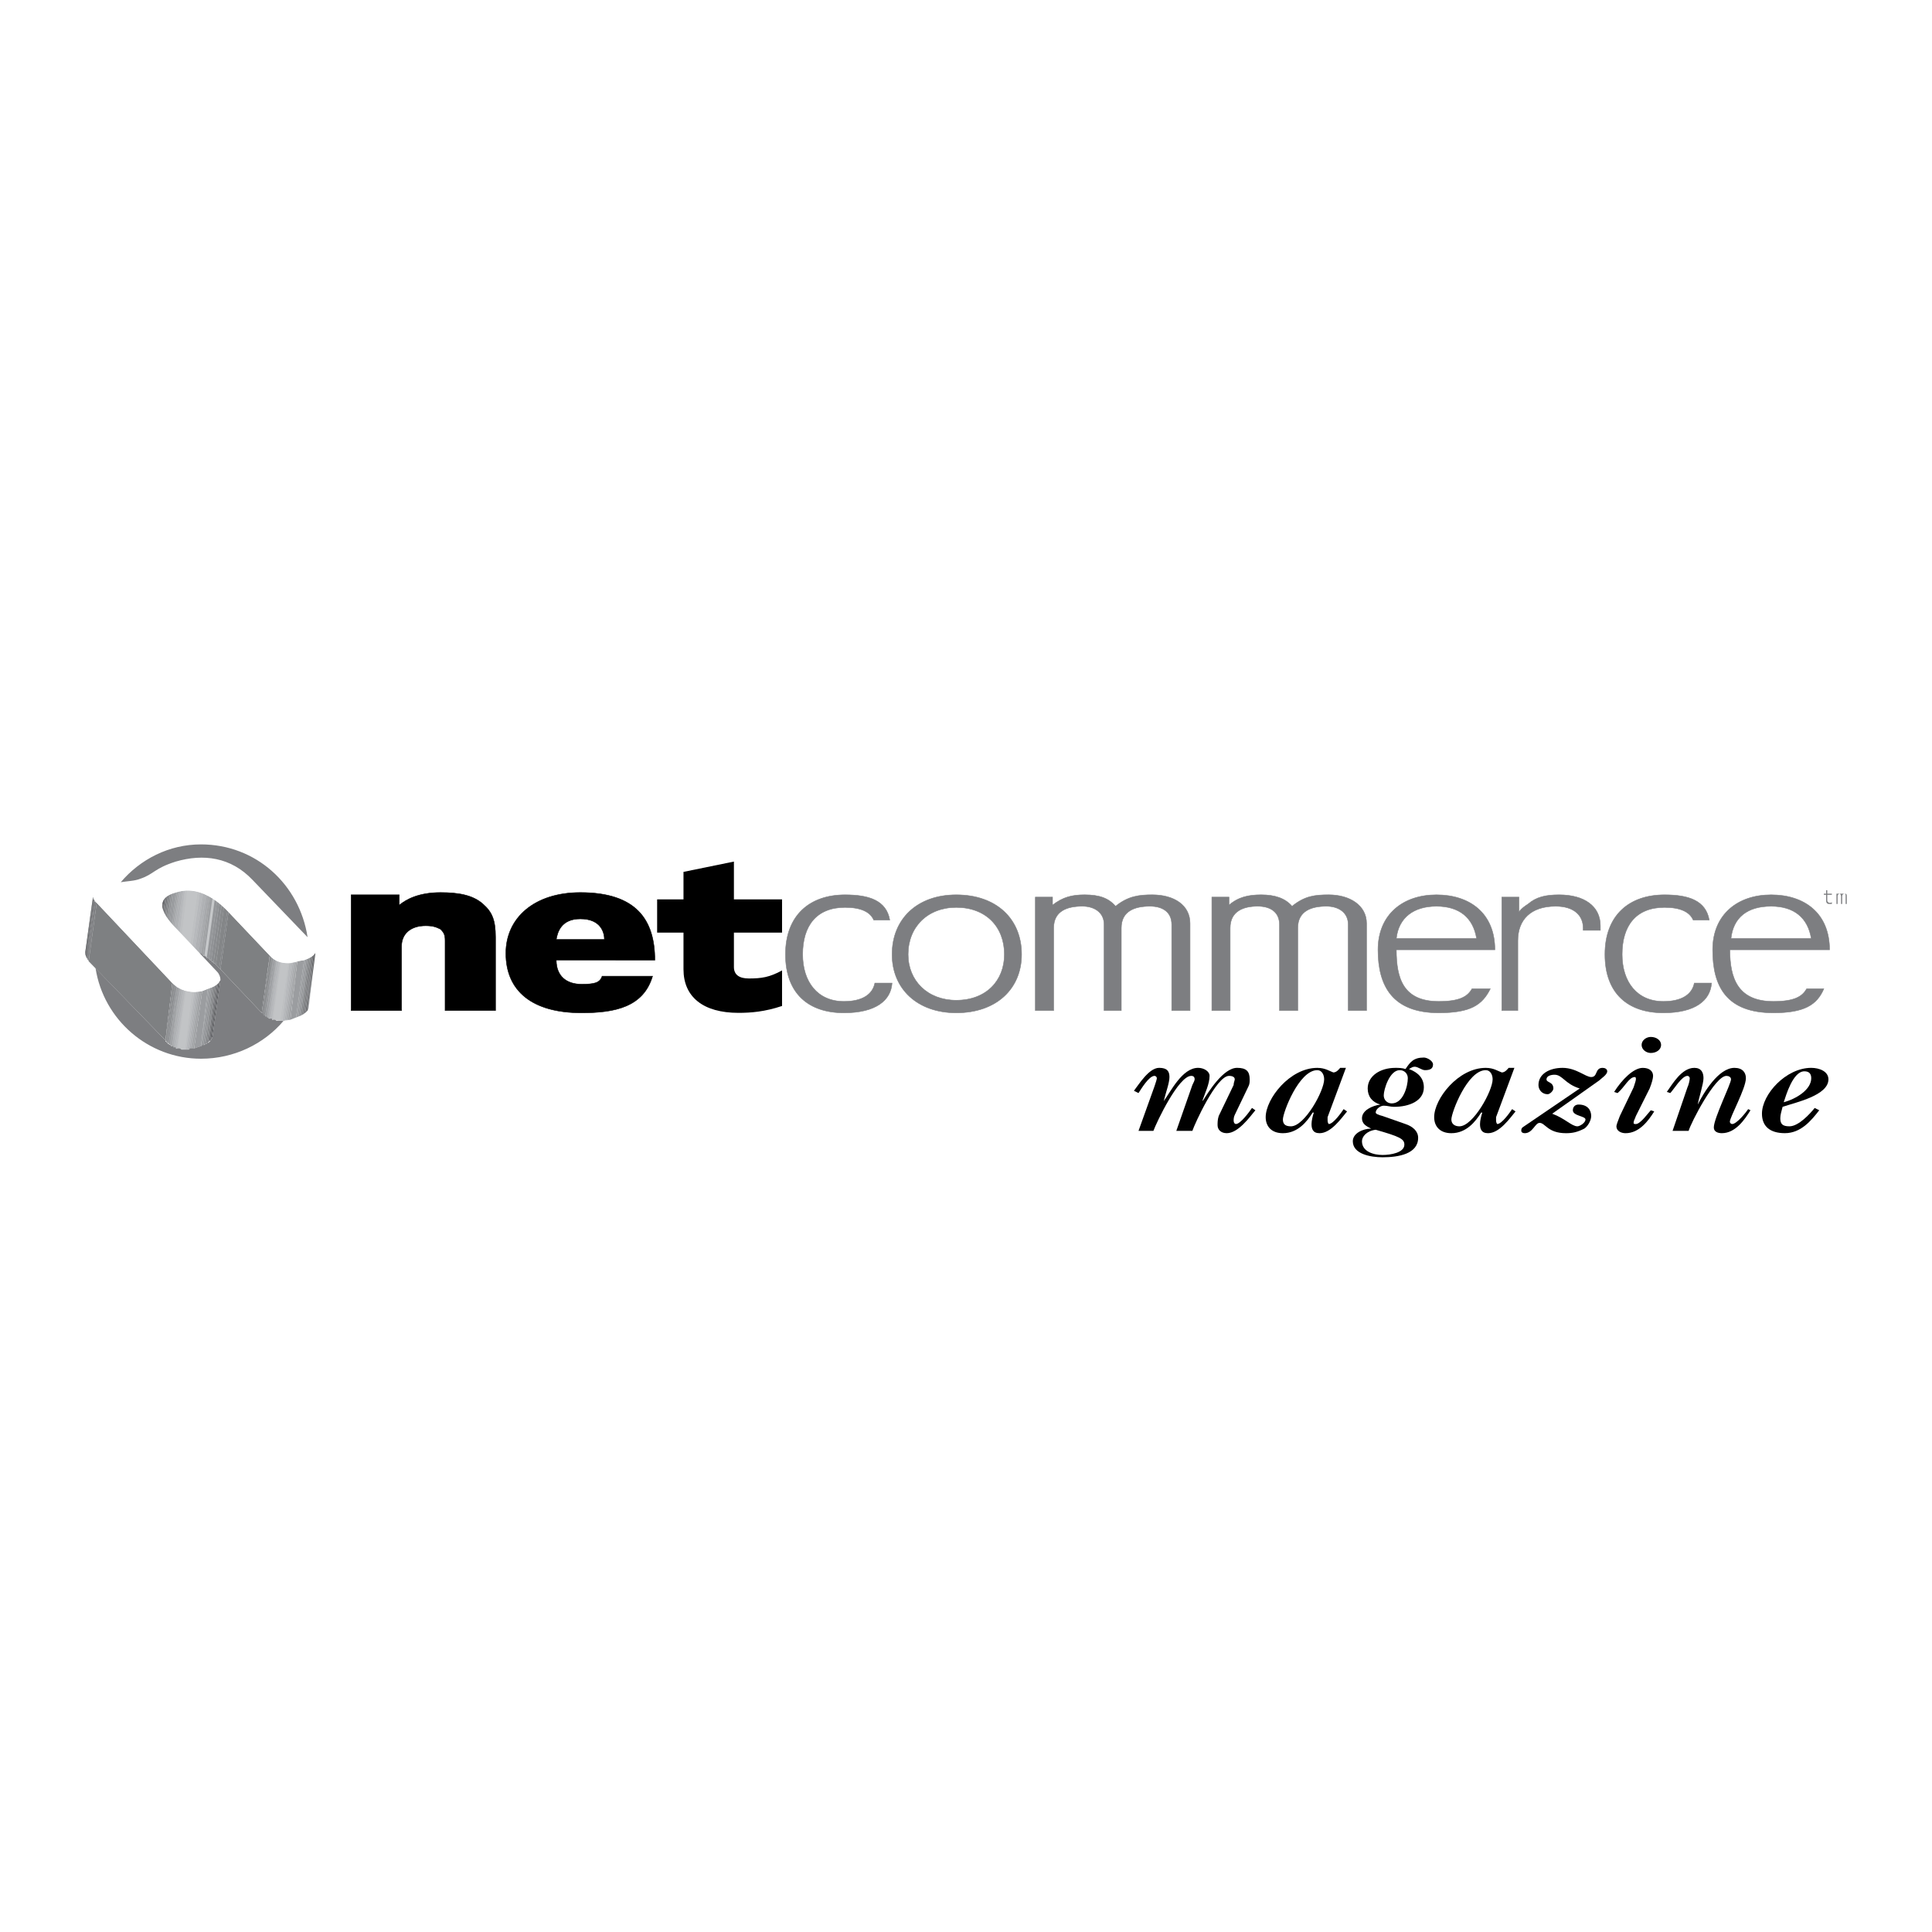<?xml version="1.0" encoding="utf-8"?>
<!-- Generator: Adobe Illustrator 13.0.0, SVG Export Plug-In . SVG Version: 6.00 Build 14948)  -->
<!DOCTYPE svg PUBLIC "-//W3C//DTD SVG 1.0//EN" "http://www.w3.org/TR/2001/REC-SVG-20010904/DTD/svg10.dtd">
<svg version="1.0" id="Layer_1" xmlns="http://www.w3.org/2000/svg" xmlns:xlink="http://www.w3.org/1999/xlink" x="0px" y="0px"
	 width="192.756px" height="192.756px" viewBox="0 0 192.756 192.756" enable-background="new 0 0 192.756 192.756"
	 xml:space="preserve">
<g>
	<polygon fill-rule="evenodd" clip-rule="evenodd" fill="#FFFFFF" points="0,0 192.756,0 192.756,192.756 0,192.756 0,0 	"/>
	<path fill-rule="evenodd" clip-rule="evenodd" stroke="#000000" stroke-width="0.046" stroke-miterlimit="2.613" d="
		M44.408,100.824v-6.975c0-0.572-0.114-0.8-0.457-1.144c-0.458-0.229-0.801-0.343-1.487-0.343c-1.486,0-2.401,0.8-2.401,2.058v6.403
		h-5.031V89.275h4.802v1.029c0.686-0.572,1.944-1.258,4.117-1.258c1.715,0,3.202,0.229,4.23,1.144
		c0.915,0.801,1.258,1.601,1.258,3.316v7.318H44.408L44.408,100.824z"/>
	<path fill-rule="evenodd" clip-rule="evenodd" stroke="#000000" stroke-width="0.046" stroke-miterlimit="2.613" d="M55.5,95.793
		c0,1.602,1.029,2.4,2.516,2.4c1.258,0,1.83-0.113,2.059-0.799h5.031c-0.915,3.086-3.773,3.658-7.09,3.658
		c-4.917,0-7.546-2.172-7.546-5.946c0-3.544,2.858-6.061,7.433-6.061c5.603,0,7.432,2.745,7.432,6.747H55.5L55.5,95.793z
		 M57.901,91.677c-1.944,0-2.287,1.372-2.402,2.058h4.803C60.302,93.049,59.959,91.677,57.901,91.677L57.901,91.677z"/>
	<path fill-rule="evenodd" clip-rule="evenodd" d="M73.681,101.053c-3.545,0-5.489-1.602-5.489-4.345v-3.659h-2.63v-3.316h2.63
		v-2.744l5.031-1.029v3.773h4.803v3.316h-4.803v3.43c0,0.8,0.572,1.144,1.487,1.144c1.257,0,2.058-0.115,3.316-0.801v3.545
		C76.311,100.939,74.938,101.053,73.681,101.053L73.681,101.053z"/>
	<path fill-rule="evenodd" clip-rule="evenodd" fill="#C6C8CA" d="M15.479,95.907l0.686-5.717c0.114-0.572,0.572-0.915,1.372-1.144
		c1.715-0.571,3.545,0.115,5.26,1.944l-0.801,5.717c-1.715-1.83-3.544-2.516-5.26-1.944C15.937,94.993,15.479,95.335,15.479,95.907
		L15.479,95.907z"/>
	<path fill-rule="evenodd" clip-rule="evenodd" fill="#808285" d="M22.797,90.991l-0.801,5.717c-0.038-0.04-0.076-0.08-0.114-0.119
		l0.8-5.713L22.797,90.991L22.797,90.991z"/>
	<path fill-rule="evenodd" clip-rule="evenodd" fill="#848688" d="M22.683,90.876l-0.8,5.713c-0.113-0.117-0.228-0.229-0.341-0.335
		c-0.001-0.001-0.001-0.002-0.002-0.003l0.8-5.716c0.001,0.001,0.002,0.002,0.002,0.002C22.456,90.649,22.57,90.763,22.683,90.876
		L22.683,90.876z"/>
	<path fill-rule="evenodd" clip-rule="evenodd" fill="#888A8C" d="M22.34,90.534l-0.8,5.716h-0.001c0,0,0,0,0,0l-0.001,0
		c-0.001-0.001-0.001-0.001-0.002-0.002c0,0-0.001-0.001-0.002-0.002c-0.002-0.001-0.003-0.003-0.005-0.005
		c-0.001-0.001-0.002-0.002-0.004-0.004c-0.035-0.035-0.124-0.126-0.213-0.214l0.798-5.698c0.001,0.001,0.002,0.002,0.003,0.003
		c0.013,0.086,0.107,0.1,0.206,0.187c0.004,0.003,0.008,0.007,0.011,0.01C22.333,90.527,22.336,90.531,22.34,90.534L22.34,90.534z
		 M21.533,96.245c-0.001-0.001-0.003-0.003-0.005-0.005L21.533,96.245L21.533,96.245z"/>
	<path fill-rule="evenodd" clip-rule="evenodd" fill="#8B8D90" d="M22.108,90.324l-0.798,5.698c-0.009,0-0.019,0-0.027-0.001
		c-0.063-0.055-0.127-0.108-0.19-0.16c-0.008-0.021-0.011-0.045-0.011-0.067l0.793-5.665c0.013,0.01,0.026,0.021,0.038,0.032
		c0.008,0.007,0.017,0.014,0.026,0.021C21.996,90.228,22.052,90.275,22.108,90.324L22.108,90.324z"/>
	<path fill-rule="evenodd" clip-rule="evenodd" fill="#919396" d="M21.875,90.128l-0.793,5.665c-0.035,0-0.072-0.01-0.104-0.024
		c-0.042-0.033-0.083-0.065-0.124-0.096l0.799-5.711c0,0,0.053,0.056,0.125,0.089C21.811,90.077,21.843,90.102,21.875,90.128
		L21.875,90.128z"/>
	<path fill-rule="evenodd" clip-rule="evenodd" fill="#95979A" d="M21.654,89.961l-0.799,5.711
		c-0.012-0.009-0.024-0.018-0.036-0.026c-0.046-0.046-0.07-0.066-0.101-0.075c-0.028-0.021-0.057-0.04-0.085-0.06l0.786-5.727
		c0.009,0.006,0.018,0.012,0.027,0.019C21.483,89.855,21.568,89.876,21.654,89.961L21.654,89.961z"/>
	<path fill-rule="evenodd" clip-rule="evenodd" fill="#9D9FA2" d="M21.194,89.635l-0.798,5.7c0,0-0.018,0-0.039-0.006
		c-0.017-0.01-0.034-0.021-0.05-0.031c-0.015-0.017-0.025-0.042-0.025-0.078l0.687-5.717c0.104,0.104,0.112,0.113,0.199,0.114
		C21.175,89.624,21.185,89.63,21.194,89.635L21.194,89.635z"/>
	<path fill-rule="evenodd" clip-rule="evenodd" fill="#A1A3A5" d="M20.968,89.504l-0.687,5.717c-0.114,0-0.114,0-0.229-0.114
		l0.795-5.676c0.004,0.002,0.009,0.005,0.013,0.008C20.887,89.505,20.968,89.504,20.968,89.504L20.968,89.504z"/>
	<path fill-rule="evenodd" clip-rule="evenodd" fill="#A7A9AC" d="M20.848,89.431l-0.795,5.676c-0.036,0-0.062,0-0.083,0
		c-0.045-0.024-0.091-0.046-0.136-0.069l0.791-5.648c0.078,0,0.102,0,0.146,0C20.795,89.403,20.822,89.417,20.848,89.431
		L20.848,89.431z"/>
	<path fill-rule="evenodd" clip-rule="evenodd" fill="#ABADB0" d="M20.625,89.39l-0.791,5.648c-0.041-0.02-0.081-0.04-0.122-0.059
		l0.799-5.704C20.51,89.275,20.625,89.275,20.625,89.39L20.625,89.39z"/>
	<path fill-rule="evenodd" clip-rule="evenodd" fill="#AFB1B4" d="M20.51,89.275l-0.799,5.704c-0.043-0.02-0.088-0.039-0.131-0.058
		c-0.024-0.023-0.051-0.043-0.099-0.043l0.8-5.715c0.033,0.014,0.066,0.027,0.099,0.042C20.415,89.237,20.443,89.275,20.51,89.275
		L20.51,89.275z"/>
	<path fill-rule="evenodd" clip-rule="evenodd" fill="#B3B5B8" d="M20.281,89.163l-0.8,5.715c0,0-0.002,0-0.006,0
		c-0.035-0.014-0.068-0.028-0.103-0.041l0.794-5.677c0,0,0.084,0,0.108,0C20.277,89.162,20.279,89.162,20.281,89.163L20.281,89.163z
		"/>
	<path fill-rule="evenodd" clip-rule="evenodd" fill="#B7B9BC" d="M20.167,89.161l-0.794,5.677c-0.025-0.01-0.051-0.018-0.076-0.027
		c-0.048-0.042-0.071-0.046-0.14-0.047c-0.005-0.001-0.012-0.003-0.018-0.006l0.799-5.712c0,0,0.012,0.001,0.035,0.005
		c0.024,0.008,0.048,0.016,0.073,0.024C20.083,89.093,20.125,89.119,20.167,89.161L20.167,89.161z"/>
	<path fill-rule="evenodd" clip-rule="evenodd" fill="#BEC0C2" d="M19.938,89.046l-0.799,5.712
		c-0.058-0.018-0.115-0.034-0.171-0.049c-0.017-0.015-0.034-0.035-0.059-0.06l0.795-5.674c0.03,0.008,0.06,0.016,0.09,0.024
		C19.835,89.024,19.887,89.046,19.938,89.046L19.938,89.046z"/>
	<path fill-rule="evenodd" clip-rule="evenodd" fill="#C2C4C6" d="M19.704,88.975l-0.795,5.674c-0.343,0-0.686-0.114-0.915-0.114
		l0.682-5.684c0.219-0.003,0.439,0.013,0.659,0.048c0.001,0,0.001,0,0.002,0c0.005,0.001,0.011,0.002,0.016,0.002
		C19.471,88.921,19.588,88.945,19.704,88.975L19.704,88.975z"/>
	<path fill-rule="evenodd" clip-rule="evenodd" fill="#BEC0C2" d="M18.677,88.851l-0.682,5.684c-0.114,0-0.229,0-0.229,0l0.68-5.673
		C18.523,88.856,18.6,88.853,18.677,88.851L18.677,88.851z"/>
	<path fill-rule="evenodd" clip-rule="evenodd" fill="#B7B9BC" d="M18.446,88.862l-0.68,5.673c-0.114,0-0.114,0-0.229,0l0.793-5.662
		C18.369,88.869,18.407,88.865,18.446,88.862L18.446,88.862z"/>
	<path fill-rule="evenodd" clip-rule="evenodd" fill="#B3B5B8" d="M18.33,88.874l-0.793,5.662c0,0-0.031,0.032-0.061,0.062
		c-0.016,0.001-0.031,0.004-0.047,0.006l0.785-5.716C18.252,88.882,18.291,88.877,18.33,88.874L18.33,88.874z"/>
	<path fill-rule="evenodd" clip-rule="evenodd" fill="#AFB1B4" d="M18.214,88.887l-0.785,5.716c-0.078,0.011-0.157,0.023-0.234,0.04
		l0.8-5.71c0.032,0,0.053-0.008,0.072-0.021C18.116,88.903,18.166,88.894,18.214,88.887L18.214,88.887z"/>
	<path fill-rule="evenodd" clip-rule="evenodd" fill="#ABADB0" d="M17.995,88.932l-0.8,5.71c-0.011,0.002-0.023,0.005-0.035,0.007
		c-0.017,0-0.042,0-0.08,0l0.797-5.699c0.028-0.006,0.055-0.013,0.083-0.019C17.979,88.932,17.995,88.932,17.995,88.932
		L17.995,88.932z"/>
	<path fill-rule="evenodd" clip-rule="evenodd" fill="#A7A9AC" d="M17.877,88.951l-0.797,5.699c0,0,0,0-0.115,0l0.794-5.668
		C17.798,88.971,17.838,88.96,17.877,88.951L17.877,88.951z"/>
	<path fill-rule="evenodd" clip-rule="evenodd" fill="#A1A3A5" d="M17.759,88.981l-0.794,5.668c0,0-0.089,0.001-0.11,0.078
		c0,0,0.001,0,0.001,0l0.784-5.713C17.68,89.002,17.719,88.992,17.759,88.981L17.759,88.981z"/>
	<path fill-rule="evenodd" clip-rule="evenodd" fill="#9D9FA2" d="M17.64,89.014l-0.784,5.713c-0.04,0.012-0.079,0.023-0.119,0.037
		l0.8-5.717C17.572,89.035,17.606,89.024,17.64,89.014L17.64,89.014z"/>
	<path fill-rule="evenodd" clip-rule="evenodd" fill="#999B9E" d="M17.537,89.046l-0.8,5.717c-0.114,0-0.114,0-0.114,0l0.677-5.642
		C17.375,89.096,17.455,89.07,17.537,89.046L17.537,89.046z"/>
	<path fill-rule="evenodd" clip-rule="evenodd" fill="#95979A" d="M17.3,89.122l-0.677,5.642c-0.065,0-0.094,0.038-0.106,0.07
		c-0.001,0-0.001,0-0.003,0.001l0.681-5.673l0,0C17.229,89.147,17.264,89.135,17.3,89.122L17.3,89.122z"/>
	<path fill-rule="evenodd" clip-rule="evenodd" fill="#919396" d="M17.194,89.161l-0.681,5.673c-0.041,0.014-0.081,0.029-0.12,0.044
		l0.681-5.669C17.113,89.193,17.152,89.177,17.194,89.161L17.194,89.161L17.194,89.161z"/>
	<path fill-rule="evenodd" clip-rule="evenodd" fill="#8B8D90" d="M17.074,89.209l-0.681,5.669l0,0c-0.114,0-0.114,0-0.114,0
		L17.074,89.209L17.074,89.209L17.074,89.209z"/>
	<path fill-rule="evenodd" clip-rule="evenodd" fill="#888A8C" d="M17.073,89.21l-0.794,5.668c-0.04,0.04-0.066,0.066-0.083,0.083
		c-0.01,0.004-0.02,0.01-0.028,0.014l0.798-5.701c0,0,0-0.007,0.001-0.017C17.001,89.242,17.037,89.226,17.073,89.21L17.073,89.21z"
		/>
	<path fill-rule="evenodd" clip-rule="evenodd" fill="#848688" d="M16.965,89.275l-0.798,5.701
		c-0.011,0.005-0.022,0.011-0.033,0.017c-0.034,0-0.084,0-0.084,0l0.794-5.671c0.028-0.016,0.057-0.032,0.087-0.046
		C16.941,89.275,16.953,89.275,16.965,89.275L16.965,89.275z"/>
	<path fill-rule="evenodd" clip-rule="evenodd" fill="#808285" d="M16.845,89.322l-0.794,5.671c0,0,0,0.001,0,0.045
		c0.003-0.002,0.006-0.003,0.008-0.005l0.664-5.637C16.761,89.371,16.802,89.346,16.845,89.322L16.845,89.322z"/>
	<path fill-rule="evenodd" clip-rule="evenodd" fill="#7D7E81" d="M16.723,89.396l-0.664,5.637
		c-0.042,0.024-0.081,0.048-0.119,0.074c-0.004,0-0.003,0-0.003,0l0.8-5.717c0,0,0,0.001,0-0.002
		C16.732,89.39,16.728,89.393,16.723,89.396L16.723,89.396z"/>
	<path fill-rule="evenodd" clip-rule="evenodd" fill="#77787B" d="M16.737,89.39l-0.8,5.717c0,0-0.095,0.001-0.112,0.087
		c0,0,0.001,0,0.002-0.001l0.784-5.715c0.038-0.03,0.079-0.059,0.123-0.087C16.735,89.39,16.735,89.39,16.737,89.39L16.737,89.39z"
		/>
	<path fill-rule="evenodd" clip-rule="evenodd" fill="#737477" d="M16.61,89.477l-0.784,5.715l0,0l0.674-5.62
		c0.025-0.024,0.052-0.048,0.08-0.071c0.022-0.004,0.033-0.011,0.038-0.03C16.615,89.474,16.612,89.475,16.61,89.477L16.61,89.477z"
		/>
	<path fill-rule="evenodd" clip-rule="evenodd" fill="#6F7073" d="M16.5,89.573l-0.674,5.62c-0.012,0.009-0.023,0.019-0.034,0.029
		c-0.074,0.001-0.083,0.009-0.084,0.083c0.002-0.002,0.003-0.004,0.005-0.005l0.785-5.725C16.499,89.574,16.5,89.574,16.5,89.573
		L16.5,89.573z"/>
	<path fill-rule="evenodd" clip-rule="evenodd" fill="#6B6C6F" d="M16.498,89.575l-0.785,5.725c0,0,0,0,0,0.001l0.671-5.599
		C16.418,89.658,16.457,89.615,16.498,89.575L16.498,89.575z"/>
	<path fill-rule="evenodd" clip-rule="evenodd" fill="#67686B" d="M16.384,89.702L15.712,95.3c-0.012,0.012-0.024,0.025-0.035,0.039
		c-0.085,0.018-0.084,0.111-0.084,0.111l0.8-5.718c0,0,0-0.02,0-0.043C16.391,89.693,16.387,89.698,16.384,89.702L16.384,89.702z"/>
	<path fill-rule="evenodd" clip-rule="evenodd" fill="#616264" d="M16.394,89.732l-0.8,5.718c0,0,0,0.005-0.001,0.014
		c-0.014,0.025-0.027,0.05-0.039,0.077c-0.009,0.007-0.019,0.013-0.032,0.018l0.246-2.052l0.509-3.637
		c0.024-0.045,0.05-0.088,0.08-0.13C16.376,89.733,16.394,89.732,16.394,89.732L16.394,89.732z"/>
	<path fill-rule="evenodd" clip-rule="evenodd" fill="#5C5D60" d="M16.276,89.869l-0.509,3.637l-0.288,2.401
		c0-0.001,0-0.002,0-0.004s0-0.004,0-0.005s0-0.004,0-0.005c0-0.002,0-0.004,0-0.005s0-0.004,0-0.005c0-0.002,0-0.004,0-0.005
		c0-0.002,0-0.004,0-0.005c0-0.002,0-0.004,0-0.005c0-0.002,0-0.004,0-0.006c0.003-0.067,0.013-0.131,0.029-0.192l0.657-5.478
		c0.007-0.035,0.015-0.07,0.024-0.104c0.031-0.073,0.081-0.146,0.088-0.22C16.278,89.867,16.277,89.868,16.276,89.869L16.276,89.869
		z"/>
	<path fill-rule="evenodd" clip-rule="evenodd" fill="#C6C8CA" d="M8.504,94.993l0.801-5.717c-0.115,0.229,0.114,0.572,0.343,0.8
		l-0.8,5.832C8.618,95.564,8.504,95.335,8.504,94.993L8.504,94.993z"/>
	<path fill-rule="evenodd" clip-rule="evenodd" fill="#808285" d="M9.647,90.076l-0.8,5.832c0-0.114,0-0.114,0-0.114L9.647,90.076
		L9.647,90.076L9.647,90.076z"/>
	<path fill-rule="evenodd" clip-rule="evenodd" fill="#7D7E81" d="M9.647,90.076l-0.8,5.717c0,0-0.114,0-0.114-0.114l0.8-5.717
		C9.533,89.961,9.533,90.076,9.647,90.076L9.647,90.076z"/>
	<path fill-rule="evenodd" clip-rule="evenodd" fill="#77787B" d="M9.533,89.961l-0.8,5.717l0,0l0.686-5.717
		C9.533,89.961,9.533,89.961,9.533,89.961L9.533,89.961z"/>
	<path fill-rule="evenodd" clip-rule="evenodd" fill="#737477" d="M9.419,89.961l-0.686,5.717c0-0.081-0.059-0.104-0.092-0.111
		c-0.006-0.012-0.012-0.024-0.019-0.036l0.796-5.684C9.419,89.847,9.419,89.847,9.419,89.961L9.419,89.961z"/>
	<path fill-rule="evenodd" clip-rule="evenodd" fill="#6F7073" d="M9.419,89.847l-0.796,5.684c-0.001-0.003-0.002-0.006-0.004-0.009
		c0-0.017,0-0.04,0-0.072l0.792-5.661c0.003,0.004,0.005,0.008,0.008,0.012C9.419,89.826,9.419,89.847,9.419,89.847L9.419,89.847z"
		/>
	<path fill-rule="evenodd" clip-rule="evenodd" fill="#6B6C6F" d="M9.411,89.789L8.618,95.45l0,0l0.687-5.718c0,0,0.039,0,0.072,0
		C9.387,89.751,9.398,89.771,9.411,89.789L9.411,89.789z"/>
	<path fill-rule="evenodd" clip-rule="evenodd" fill="#67686B" d="M9.305,89.732L8.618,95.45c-0.018-0.018-0.034-0.033-0.047-0.046
		c-0.022-0.062-0.039-0.124-0.05-0.19l0.784-5.596C9.305,89.618,9.305,89.618,9.305,89.732L9.305,89.732z"/>
	<path fill-rule="evenodd" clip-rule="evenodd" fill="#616264" d="M9.305,89.618l-0.784,5.596c-0.003-0.018-0.006-0.035-0.008-0.053
		l0.785-5.604c0.002,0.008,0.004,0.015,0.007,0.022C9.305,89.601,9.305,89.618,9.305,89.618L9.305,89.618z"/>
	<path fill-rule="evenodd" clip-rule="evenodd" fill="#5C5D60" d="M9.297,89.557l-0.785,5.604c-0.005-0.037-0.007-0.074-0.009-0.114
		c0-0.002,0-0.004,0-0.005c0-0.002,0-0.004,0-0.005c0-0.004,0-0.007,0-0.011c0-0.004,0-0.007,0-0.011c0-0.002,0-0.003,0-0.005
		s0-0.003,0-0.005c0-0.003,0-0.007,0-0.011l0.773-5.523C9.282,89.498,9.289,89.527,9.297,89.557L9.297,89.557z"/>
	<path fill-rule="evenodd" clip-rule="evenodd" fill="#C6C8CA" d="M31.487,94.878l-0.686,5.717
		c-0.114,0.344-0.572,0.686-1.258,0.914l0.8-5.717C31.03,95.564,31.487,95.221,31.487,94.878L31.487,94.878z"/>
	<path fill-rule="evenodd" clip-rule="evenodd" fill="#616264" d="M31.378,95.788l-0.689,5.015l0,0.002l0.674-5.612
		c0.022-0.028,0.042-0.057,0.059-0.086c0.017,0,0.03-0.002,0.039-0.006L31.378,95.788L31.378,95.788z"/>
	<path fill-rule="evenodd" clip-rule="evenodd" fill="#67686B" d="M31.363,95.193l-0.674,5.612
		c-0.027,0.037-0.058,0.072-0.093,0.109c-0.001,0.002-0.002,0.004-0.004,0.004c-0.002,0.004-0.004,0.006-0.006,0.006
		c-0.001,0.002-0.003,0.004-0.005,0.006c0,0,0,0,0,0c-0.001,0.002-0.002,0.002-0.003,0.004c-0.001,0-0.002,0.002-0.003,0.002
		c-0.001,0.002-0.001,0.002-0.001,0.002c-0.001,0-0.001,0-0.001,0l0.8-5.716c0,0,0-0.019,0-0.041
		C31.37,95.185,31.366,95.188,31.363,95.193L31.363,95.193z M30.574,100.938c-0.001,0.002-0.001,0.002-0.001,0.002v-0.002H30.574
		L30.574,100.938z"/>
	<path fill-rule="evenodd" clip-rule="evenodd" fill="#6B6C6F" d="M31.373,95.221l-0.8,5.716l0.675-5.622
		c0.034-0.031,0.064-0.062,0.092-0.095C31.373,95.221,31.373,95.221,31.373,95.221L31.373,95.221z"/>
	<path fill-rule="evenodd" clip-rule="evenodd" fill="#6F7073" d="M31.248,95.316l-0.675,5.622v0.002
		c-0.002,0.002-0.005,0.004-0.007,0.006c-0.033,0.031-0.068,0.062-0.105,0.094l0.799-5.704c0,0,0-0.012,0-0.03
		C31.255,95.309,31.251,95.312,31.248,95.316L31.248,95.316z"/>
	<path fill-rule="evenodd" clip-rule="evenodd" fill="#737477" d="M31.259,95.335l-0.799,5.704h0l0.676-5.632
		c0.032-0.023,0.061-0.047,0.089-0.071C31.258,95.335,31.259,95.335,31.259,95.335L31.259,95.335z"/>
	<path fill-rule="evenodd" clip-rule="evenodd" fill="#77787B" d="M31.136,95.407l-0.676,5.632c-0.006,0.006-0.012,0.01-0.018,0.016
		c-0.052,0.004-0.076,0.037-0.088,0.064c-0.001,0.002-0.002,0.002-0.003,0.004l0.794-5.673c0-0.021,0-0.036,0-0.05
		C31.142,95.402,31.138,95.404,31.136,95.407L31.136,95.407z"/>
	<path fill-rule="evenodd" clip-rule="evenodd" fill="#7D7E81" d="M31.145,95.45l-0.794,5.673c-0.021,0.014-0.043,0.029-0.066,0.045
		c-0.015,0-0.032,0-0.055,0l0.796-5.685c0.017-0.011,0.034-0.022,0.05-0.033C31.107,95.45,31.145,95.45,31.145,95.45L31.145,95.45z"
		/>
	<path fill-rule="evenodd" clip-rule="evenodd" fill="#808285" d="M31.025,95.483l-0.796,5.685c0,0,0,0,0,0.033
		c0.004-0.002,0.008-0.004,0.012-0.008L31.025,95.483L31.025,95.483L31.025,95.483z"/>
	<path fill-rule="evenodd" clip-rule="evenodd" fill="#848688" d="M31.025,95.483l-0.784,5.71c-0.04,0.025-0.081,0.049-0.125,0.072
		l0.798-5.701c0,0-0.001,0,0.037-0.037C30.978,95.513,31.002,95.498,31.025,95.483L31.025,95.483z"/>
	<path fill-rule="evenodd" clip-rule="evenodd" fill="#888A8C" d="M30.916,95.564l-0.798,5.701c-0.009,0.006-0.02,0.012-0.029,0.016
		c-0.016,0-0.043,0-0.087,0l0.793-5.67c0.032-0.016,0.062-0.031,0.091-0.047C30.902,95.564,30.916,95.564,30.916,95.564
		L30.916,95.564z"/>
	<path fill-rule="evenodd" clip-rule="evenodd" fill="#8B8D90" d="M30.794,95.611l-0.793,5.67c0,0,0,0.021,0,0.045
		c0.003-0.002,0.006-0.004,0.008-0.004l0.666-5.656C30.716,95.648,30.756,95.63,30.794,95.611L30.794,95.611z"/>
	<path fill-rule="evenodd" clip-rule="evenodd" fill="#919396" d="M30.675,95.667l-0.666,5.656c-0.039,0.018-0.079,0.037-0.12,0.055
		l0.798-5.698c0,0,0,0,0-0.018C30.684,95.663,30.679,95.665,30.675,95.667L30.675,95.667z"/>
	<path fill-rule="evenodd" clip-rule="evenodd" fill="#95979A" d="M30.687,95.679l-0.798,5.698c-0.014,0.008-0.028,0.012-0.042,0.02
		c-0.075,0-0.075,0-0.075,0l0.796-5.686c0.027-0.011,0.053-0.021,0.079-0.032C30.658,95.679,30.671,95.679,30.687,95.679
		L30.687,95.679z"/>
	<path fill-rule="evenodd" clip-rule="evenodd" fill="#999B9E" d="M30.568,95.711l-0.796,5.686c0,0-0.025,0.025-0.051,0.051
		c-0.019,0.008-0.038,0.016-0.057,0.021l0.795-5.676c0-0.015,0-0.028,0-0.039C30.496,95.74,30.532,95.726,30.568,95.711
		L30.568,95.711z"/>
	<path fill-rule="evenodd" clip-rule="evenodd" fill="#9D9FA2" d="M30.458,95.793l-0.795,5.676c-0.04,0.014-0.079,0.027-0.12,0.041
		l0.8-5.717C30.344,95.793,30.344,95.793,30.458,95.793L30.458,95.793z"/>
	<polygon fill-rule="evenodd" clip-rule="evenodd" fill="#7E8082" points="26.914,95.335 26.113,101.053 21.997,96.708 
		22.797,90.991 26.914,95.335 	"/>
	<polygon fill-rule="evenodd" clip-rule="evenodd" fill="#9B9DA0" points="30.344,95.793 29.543,101.51 28.972,101.738 
		29.658,95.907 30.344,95.793 	"/>
	<path fill-rule="evenodd" clip-rule="evenodd" fill="#C6C8CA" d="M29.658,95.907l-0.686,5.831c-1.029,0.23-2.058,0.115-2.858-0.686
		l0.8-5.717C27.6,96.136,28.743,96.25,29.658,95.907L29.658,95.907z"/>
	<path fill-rule="evenodd" clip-rule="evenodd" fill="#9D9FA2" d="M29.658,95.907l-0.686,5.831c-0.114,0-0.114,0-0.114,0
		l0.716-5.115L29.658,95.907L29.658,95.907z"/>
	<path fill-rule="evenodd" clip-rule="evenodd" fill="#A1A3A5" d="M29.574,96.624l-0.716,5.115h-0.114l0.8-5.716c0,0,0,0,0.101,0
		L29.574,96.624L29.574,96.624z"/>
	<path fill-rule="evenodd" clip-rule="evenodd" fill="#A7A9AC" d="M29.543,96.022l-0.8,5.716h-0.115l0.801-5.716
		C29.429,96.022,29.429,96.022,29.543,96.022L29.543,96.022z"/>
	<path fill-rule="evenodd" clip-rule="evenodd" fill="#ABADB0" d="M29.429,96.022l-0.801,5.716h-0.114l0.801-5.716
		C29.315,96.022,29.315,96.022,29.429,96.022L29.429,96.022z"/>
	<path fill-rule="evenodd" clip-rule="evenodd" fill="#AFB1B4" d="M29.315,96.022l-0.801,5.716c0,0-0.098,0.002-0.113,0.092
		c0,0,0.001-0.002,0.002-0.002l0.795-5.79c0.026-0.004,0.053-0.011,0.078-0.016C29.288,96.022,29.3,96.022,29.315,96.022
		L29.315,96.022z"/>
	<path fill-rule="evenodd" clip-rule="evenodd" fill="#B3B5B8" d="M29.198,96.038l-0.795,5.79c-0.039,0.004-0.077,0.008-0.115,0.01
		l0.798-5.702c0-0.038,0-0.062,0.004-0.08C29.126,96.051,29.162,96.045,29.198,96.038L29.198,96.038z"/>
	<path fill-rule="evenodd" clip-rule="evenodd" fill="#B7B9BC" d="M29.086,96.136l-0.798,5.702
		c-0.039,0.002-0.077,0.004-0.115,0.004l0.685-5.706C28.972,96.136,28.972,96.136,29.086,96.136L29.086,96.136z"/>
	<path fill-rule="evenodd" clip-rule="evenodd" fill="#BEC0C2" d="M28.857,96.136l-0.685,5.706c-0.077,0.004-0.153,0.004-0.229,0
		l0.799-5.706H28.857L28.857,96.136z"/>
	<path fill-rule="evenodd" clip-rule="evenodd" fill="#C2C4C6" d="M28.743,96.136l-0.799,5.706c-0.08-0.004-0.159-0.01-0.238-0.02
		c-0.143-0.031-0.286-0.078-0.429-0.082c-0.007-0.002-0.014-0.004-0.021-0.006l0.8-5.712c0.11,0.026,0.221,0.044,0.334,0.056
		C28.508,96.107,28.625,96.136,28.743,96.136L28.743,96.136z"/>
	<path fill-rule="evenodd" clip-rule="evenodd" fill="#BEC0C2" d="M28.057,96.022l-0.8,5.712c-0.036-0.01-0.073-0.021-0.109-0.033
		l0.794-5.679C27.942,96.022,28.048,96.022,28.057,96.022C28.057,96.022,28.057,96.022,28.057,96.022L28.057,96.022z"/>
	<path fill-rule="evenodd" clip-rule="evenodd" fill="#B7B9BC" d="M27.942,96.022l-0.794,5.679c-0.005-0.002-0.01-0.004-0.015-0.006
		c-0.012-0.031-0.039-0.07-0.105-0.07l0.794-5.672c0.039,0.013,0.077,0.026,0.117,0.038C27.941,96,27.942,96.01,27.942,96.022
		L27.942,96.022z"/>
	<path fill-rule="evenodd" clip-rule="evenodd" fill="#B3B5B8" d="M27.822,95.953l-0.794,5.672c0,0-0.001,0-0.08,0
		c-0.011-0.004-0.022-0.01-0.032-0.014l0.798-5.7C27.749,95.926,27.786,95.94,27.822,95.953L27.822,95.953z"/>
	<path fill-rule="evenodd" clip-rule="evenodd" fill="#AFB1B4" d="M27.713,95.912l-0.798,5.7v-0.002l0.684-5.702
		c0.062,0,0.09,0,0.104,0C27.707,95.909,27.71,95.911,27.713,95.912L27.713,95.912z"/>
	<path fill-rule="evenodd" clip-rule="evenodd" fill="#ABADB0" d="M27.6,95.907l-0.684,5.702c-0.039-0.016-0.078-0.035-0.116-0.055
		c0-0.012,0-0.027,0-0.045l0.791-5.653c0.003,0.001,0.006,0.003,0.009,0.005C27.6,95.874,27.6,95.889,27.6,95.907L27.6,95.907z"/>
	<path fill-rule="evenodd" clip-rule="evenodd" fill="#A7A9AC" d="M27.59,95.856l-0.791,5.653c0,0-0.001,0-0.084,0
		c-0.009-0.006-0.019-0.01-0.028-0.016l0.797-5.693C27.52,95.821,27.555,95.839,27.59,95.856L27.59,95.856z"/>
	<polygon fill-rule="evenodd" clip-rule="evenodd" fill="#A1A3A5" points="27.484,95.801 26.687,101.494 27.484,95.801 	"/>
	<path fill-rule="evenodd" clip-rule="evenodd" fill="#9D9FA2" d="M27.484,95.801l-0.797,5.693c-0.015-0.008-0.03-0.016-0.044-0.025
		c-0.033-0.031-0.072-0.072-0.072-0.072l0.793-5.667C27.403,95.755,27.444,95.779,27.484,95.801L27.484,95.801z"/>
	<path fill-rule="evenodd" clip-rule="evenodd" fill="#999B9E" d="M27.364,95.729l-0.793,5.667l0,0l0.686-5.718
		c0.012,0,0.021,0,0.031,0C27.312,95.696,27.338,95.713,27.364,95.729L27.364,95.729z"/>
	<path fill-rule="evenodd" clip-rule="evenodd" fill="#95979A" d="M27.257,95.679l-0.686,5.718c-0.017,0-0.032,0-0.044,0
		c-0.022-0.016-0.043-0.029-0.064-0.045l0.783-5.704c0.004,0.003,0.008,0.006,0.012,0.009
		C27.257,95.679,27.257,95.679,27.257,95.679L27.257,95.679z"/>
	<path fill-rule="evenodd" clip-rule="evenodd" fill="#919396" d="M27.245,95.647l-0.783,5.704
		c-0.002-0.002-0.005-0.004-0.008-0.006c-0.002-0.057-0.016-0.062-0.085-0.064c-0.008-0.006-0.017-0.012-0.025-0.02l0.798-5.697
		C27.176,95.594,27.21,95.622,27.245,95.647L27.245,95.647z"/>
	<polygon fill-rule="evenodd" clip-rule="evenodd" fill="#8B8D90" points="27.142,95.565 26.344,101.262 27.128,95.554 
		27.142,95.565 	"/>
	<path fill-rule="evenodd" clip-rule="evenodd" fill="#888A8C" d="M27.128,95.554l-0.784,5.708c-0.001,0-0.003-0.002-0.005-0.004
		c-0.013-0.076-0.085-0.088-0.107-0.09c-0.001-0.002-0.003-0.004-0.004-0.004l0.798-5.705C27.06,95.492,27.093,95.523,27.128,95.554
		L27.128,95.554z"/>
	<path fill-rule="evenodd" clip-rule="evenodd" fill="#848688" d="M27.026,95.459l-0.798,5.705h0c0-0.01,0-0.035,0-0.111
		l0.686-5.717C26.95,95.378,26.987,95.42,27.026,95.459L27.026,95.459z"/>
	<path fill-rule="evenodd" clip-rule="evenodd" fill="#808285" d="M26.914,95.335l-0.686,5.717c-0.114,0-0.114,0-0.114,0
		L26.914,95.335L26.914,95.335L26.914,95.335z"/>
	<polygon fill-rule="evenodd" clip-rule="evenodd" fill="#7E8082" points="17.194,98.08 16.508,103.797 8.847,95.907 9.647,90.076 
		17.194,98.08 	"/>
	<path fill-rule="evenodd" clip-rule="evenodd" fill="#C6C8CA" d="M21.997,97.736l-0.8,5.719c-0.114,0.342-0.572,0.686-1.144,0.914
		l0.686-5.717C21.425,98.424,21.882,98.08,21.997,97.736L21.997,97.736z"/>
	<path fill-rule="evenodd" clip-rule="evenodd" fill="#5C5D60" d="M21.997,97.736l-0.8,5.719h0c-0.023,0.07-0.062,0.141-0.111,0.209
		l0.797-5.699c0-0.006,0-0.01,0-0.016C21.934,97.879,21.974,97.809,21.997,97.736L21.997,97.736z"/>
	<polygon fill-rule="evenodd" clip-rule="evenodd" fill="#616264" points="21.882,97.965 21.085,103.664 21.882,97.965 
		21.882,97.965 	"/>
	<path fill-rule="evenodd" clip-rule="evenodd" fill="#67686B" d="M21.882,97.965l-0.797,5.699c-0.033,0.045-0.07,0.09-0.113,0.133
		c-0.003,0-0.004,0-0.004,0l0.8-5.717l0,0c0.038-0.037,0.071-0.074,0.101-0.113C21.874,97.967,21.878,97.965,21.882,97.965
		L21.882,97.965z"/>
	<path fill-rule="evenodd" clip-rule="evenodd" fill="#6B6C6F" d="M21.768,98.08l-0.8,5.717c0,0,0,0,0,0.004
		c0.005-0.006,0.012-0.012,0.018-0.018L21.768,98.08L21.768,98.08L21.768,98.08z"/>
	<path fill-rule="evenodd" clip-rule="evenodd" fill="#6F7073" d="M21.768,98.08l-0.783,5.703c-0.04,0.041-0.084,0.082-0.132,0.123
		l0.8-5.713c0,0,0,0,0.107-0.107C21.763,98.084,21.766,98.082,21.768,98.08L21.768,98.08z"/>
	<polygon fill-rule="evenodd" clip-rule="evenodd" fill="#737477" points="21.654,98.193 20.854,103.906 21.654,98.193 
		21.654,98.193 	"/>
	<path fill-rule="evenodd" clip-rule="evenodd" fill="#77787B" d="M21.654,98.193l-0.8,5.713c-0.035,0.029-0.071,0.059-0.11,0.088
		l0.796-5.686c0,0,0-0.021,0.01-0.047c0.031-0.021,0.06-0.045,0.087-0.066C21.642,98.195,21.647,98.193,21.654,98.193L21.654,98.193
		z"/>
	<path fill-rule="evenodd" clip-rule="evenodd" fill="#7D7E81" d="M21.54,98.309l-0.796,5.686h-0.001l0.678-5.648
		c0.021-0.012,0.04-0.025,0.059-0.037C21.539,98.309,21.54,98.309,21.54,98.309L21.54,98.309z"/>
	<path fill-rule="evenodd" clip-rule="evenodd" fill="#808285" d="M21.42,98.346l-0.678,5.648c-0.019,0.014-0.038,0.029-0.057,0.043
		c-0.011,0.004-0.02,0.01-0.027,0.018c-0.008,0.006-0.016,0.01-0.025,0.018l0.791-5.648c0-0.039,0-0.064,0-0.08
		C21.424,98.344,21.422,98.344,21.42,98.346L21.42,98.346z"/>
	<path fill-rule="evenodd" clip-rule="evenodd" fill="#848688" d="M21.425,98.424l-0.791,5.648c-0.035,0.023-0.073,0.045-0.11,0.068
		c-0.004,0-0.008,0-0.013,0l0.8-5.717H21.425L21.425,98.424z"/>
	<path fill-rule="evenodd" clip-rule="evenodd" fill="#888A8C" d="M21.311,98.424l-0.8,5.717l0,0l0.68-5.67
		c0.032-0.016,0.063-0.031,0.093-0.047C21.31,98.424,21.311,98.424,21.311,98.424L21.311,98.424z"/>
	<path fill-rule="evenodd" clip-rule="evenodd" fill="#8B8D90" d="M21.19,98.471l-0.68,5.67c-0.007,0.006-0.013,0.012-0.019,0.02
		c-0.029,0.016-0.059,0.031-0.088,0.047l0.793-5.67c0-0.031,0-0.055,0-0.07C21.194,98.469,21.192,98.469,21.19,98.471L21.19,98.471z
		"/>
	<path fill-rule="evenodd" clip-rule="evenodd" fill="#919396" d="M21.196,98.537l-0.793,5.67c-0.03,0.018-0.062,0.031-0.092,0.047
		c-0.017,0-0.029,0-0.029,0l0.801-5.717C21.082,98.537,21.082,98.537,21.196,98.537L21.196,98.537z"/>
	<path fill-rule="evenodd" clip-rule="evenodd" fill="#95979A" d="M21.082,98.537l-0.801,5.717h-0.114l0.796-5.684
		c0.027-0.012,0.053-0.021,0.079-0.033C21.054,98.537,21.067,98.537,21.082,98.537L21.082,98.537z"/>
	<path fill-rule="evenodd" clip-rule="evenodd" fill="#999B9E" d="M20.963,98.57l-0.796,5.684c0,0.037-0.011,0.062-0.027,0.08
		c-0.029,0.012-0.057,0.023-0.087,0.035l0.8-5.717c0,0,0.032-0.033,0.063-0.062C20.932,98.582,20.947,98.576,20.963,98.57
		L20.963,98.57z"/>
	<path fill-rule="evenodd" clip-rule="evenodd" fill="#9D9FA2" d="M20.853,98.652l-0.8,5.717l0.686-5.717
		C20.853,98.652,20.853,98.652,20.853,98.652L20.853,98.652z M20.053,104.369L20.053,104.369L20.053,104.369z"/>
	<polygon fill-rule="evenodd" clip-rule="evenodd" fill="#9B9DA0" points="20.739,98.652 20.053,104.369 19.367,104.598 
		20.167,98.881 20.739,98.652 	"/>
	<path fill-rule="evenodd" clip-rule="evenodd" fill="#C6C8CA" d="M20.167,98.881l-0.8,5.717c-1.029,0.229-2.058,0.115-2.858-0.801
		l0.686-5.717C17.995,98.881,19.138,99.109,20.167,98.881L20.167,98.881z"/>
	<path fill-rule="evenodd" clip-rule="evenodd" fill="#9D9FA2" d="M20.167,98.881l-0.8,5.717h-0.114l0.797-5.693
		C20.089,98.898,20.128,98.889,20.167,98.881L20.167,98.881z"/>
	<path fill-rule="evenodd" clip-rule="evenodd" fill="#A1A3A5" d="M20.049,98.904l-0.797,5.693h-0.114l0.794-5.674
		C19.971,98.92,20.01,98.912,20.049,98.904L20.049,98.904z"/>
	<path fill-rule="evenodd" clip-rule="evenodd" fill="#A7A9AC" d="M19.932,98.924l-0.794,5.674c0,0,0,0-0.115,0l0.792-5.656
		C19.855,98.936,19.894,98.932,19.932,98.924L19.932,98.924z"/>
	<path fill-rule="evenodd" clip-rule="evenodd" fill="#ABADB0" d="M19.815,98.941l-0.792,5.656c0,0,0,0-0.114,0l0.791-5.645
		C19.739,98.949,19.777,98.945,19.815,98.941L19.815,98.941z"/>
	<path fill-rule="evenodd" clip-rule="evenodd" fill="#AFB1B4" d="M19.7,98.953l-0.791,5.645c0,0.037,0,0.062-0.004,0.08
		c-0.036,0.004-0.071,0.006-0.106,0.01l0.796-5.693c0-0.014,0.001-0.023,0.004-0.035C19.632,98.957,19.667,98.955,19.7,98.953
		L19.7,98.953z"/>
	<path fill-rule="evenodd" clip-rule="evenodd" fill="#B3B5B8" d="M19.595,98.994l-0.796,5.693
		c-0.039,0.002-0.078,0.006-0.116,0.008l0.798-5.701H19.595L19.595,98.994z"/>
	<path fill-rule="evenodd" clip-rule="evenodd" fill="#B7B9BC" d="M19.481,98.994l-0.798,5.701
		c-0.039,0.002-0.077,0.004-0.115,0.004l0.798-5.705H19.481L19.481,98.994z"/>
	<path fill-rule="evenodd" clip-rule="evenodd" fill="#BEC0C2" d="M19.367,98.994l-0.798,5.705c-0.039,0-0.077,0.002-0.115,0
		l0.685-5.705C19.252,98.994,19.252,98.994,19.367,98.994L19.367,98.994z"/>
	<path fill-rule="evenodd" clip-rule="evenodd" fill="#C2C4C6" d="M19.138,98.994l-0.685,5.705
		c-0.223-0.004-0.442-0.029-0.657-0.086c-0.011-0.004-0.02-0.01-0.03-0.016l0.8-5.717C18.795,98.881,18.909,98.994,19.138,98.994
		L19.138,98.994z"/>
	<path fill-rule="evenodd" clip-rule="evenodd" fill="#BEC0C2" d="M18.566,98.881l-0.8,5.717c0,0-0.012,0-0.028,0
		c-0.028-0.008-0.056-0.016-0.083-0.025l0.797-5.691C18.452,98.881,18.452,98.881,18.566,98.881L18.566,98.881z"/>
	<path fill-rule="evenodd" clip-rule="evenodd" fill="#B7B9BC" d="M18.452,98.881l-0.797,5.691
		c-0.039-0.012-0.079-0.025-0.118-0.041c0-0.012,0-0.029,0-0.049l0.797-5.691c0.002,0,0.004,0,0.006,0.002
		C18.348,98.826,18.373,98.881,18.452,98.881L18.452,98.881z"/>
	<path fill-rule="evenodd" clip-rule="evenodd" fill="#B3B5B8" d="M18.334,98.791l-0.797,5.691c-0.114,0-0.114,0-0.114,0
		l0.801-5.717c0,0-0.001,0,0.043,0C18.29,98.773,18.312,98.783,18.334,98.791L18.334,98.791z"/>
	<path fill-rule="evenodd" clip-rule="evenodd" fill="#AFB1B4" d="M18.224,98.766l-0.801,5.717c0,0-0.001,0-0.002,0
		c-0.036-0.016-0.071-0.031-0.105-0.049l0.793-5.668C18.109,98.766,18.109,98.766,18.224,98.766L18.224,98.766z"/>
	<path fill-rule="evenodd" clip-rule="evenodd" fill="#ABADB0" d="M18.109,98.766l-0.793,5.668c-0.041-0.02-0.081-0.041-0.121-0.064
		l0.8-5.717L18.109,98.766L18.109,98.766z"/>
	<path fill-rule="evenodd" clip-rule="evenodd" fill="#A7A9AC" d="M17.995,98.652l-0.8,5.717l0,0l0.686-5.717
		C17.995,98.652,17.995,98.652,17.995,98.652L17.995,98.652z"/>
	<path fill-rule="evenodd" clip-rule="evenodd" fill="#A1A3A5" d="M17.88,98.652l-0.686,5.717c-0.036-0.021-0.071-0.041-0.105-0.064
		L17.88,98.652L17.88,98.652L17.88,98.652z"/>
	<path fill-rule="evenodd" clip-rule="evenodd" fill="#9D9FA2" d="M17.88,98.652l-0.792,5.652c-0.04-0.025-0.08-0.053-0.119-0.082
		l0.796-5.686c0,0,0.009,0,0.023,0.004c0.021,0.012,0.044,0.025,0.065,0.037C17.869,98.594,17.88,98.617,17.88,98.652L17.88,98.652z
		"/>
	<path fill-rule="evenodd" clip-rule="evenodd" fill="#999B9E" d="M17.766,98.537l-0.796,5.686h0l0.683-5.686
		C17.766,98.537,17.766,98.537,17.766,98.537L17.766,98.537z"/>
	<path fill-rule="evenodd" clip-rule="evenodd" fill="#95979A" d="M17.652,98.537l-0.683,5.686c-0.04-0.027-0.079-0.059-0.117-0.09
		l0.795-5.68c0.001,0,0.003,0.002,0.004,0.002C17.652,98.473,17.652,98.498,17.652,98.537L17.652,98.537z"/>
	<path fill-rule="evenodd" clip-rule="evenodd" fill="#919396" d="M17.647,98.453l-0.795,5.68c-0.034-0.027-0.068-0.057-0.102-0.088
		l0.787-5.621c0,0,0,0,0.066,0C17.618,98.434,17.633,98.443,17.647,98.453L17.647,98.453z"/>
	<path fill-rule="evenodd" clip-rule="evenodd" fill="#8B8D90" d="M17.537,98.424l-0.787,5.621c-0.039-0.035-0.078-0.07-0.115-0.109
		l0.788-5.627c0,0,0.015,0,0.033,0.006c0.022,0.018,0.045,0.035,0.067,0.051C17.531,98.381,17.537,98.398,17.537,98.424
		L17.537,98.424z"/>
	<path fill-rule="evenodd" clip-rule="evenodd" fill="#888A8C" d="M17.423,98.309l-0.788,5.627
		c-0.004-0.004-0.008-0.008-0.013-0.014c0-0.002,0-0.006,0-0.01l0.686-5.719c0.002,0,0.003,0.002,0.005,0.002
		c0.035,0.031,0.07,0.061,0.105,0.09C17.422,98.299,17.423,98.309,17.423,98.309L17.423,98.309z"/>
	<path fill-rule="evenodd" clip-rule="evenodd" fill="#848688" d="M17.309,98.193l-0.686,5.719c-0.003,0-0.007,0-0.011,0
		c-0.031-0.031-0.061-0.066-0.09-0.1l0.773-5.635c0.005,0.004,0.009,0.008,0.014,0.012C17.309,98.195,17.309,98.193,17.309,98.193
		L17.309,98.193z"/>
	<path fill-rule="evenodd" clip-rule="evenodd" fill="#808285" d="M17.295,98.178l-0.773,5.635c-0.004-0.006-0.009-0.01-0.013-0.016
		l0.686-5.717C17.228,98.113,17.261,98.146,17.295,98.178L17.295,98.178z"/>
	<path fill-rule="evenodd" clip-rule="evenodd" fill="#FFFFFF" d="M17.537,85.959c2.744-0.801,5.489-0.458,7.661,1.83l5.946,6.289
		c0.8,0.801,0.229,1.373-0.801,1.715l-0.686,0.114c-0.915,0.343-2.058,0.229-2.744-0.572l-4.116-4.345
		c-1.715-1.83-3.545-2.516-5.26-1.944c-1.83,0.458-1.83,1.715,0.115,3.659l4.002,4.231c0.686,0.8,0.229,1.372-0.915,1.716
		l-0.572,0.229c-1.029,0.229-2.172,0-2.973-0.801l-7.547-8.004c-0.686-0.686-0.458-1.372,1.029-1.715
		c1.258-0.458,2.516-0.458,3.316-0.686C15.365,87.217,15.365,86.646,17.537,85.959L17.537,85.959z"/>
	<path fill-rule="evenodd" clip-rule="evenodd" fill="#7D7E81" d="M28.171,101.854L28.171,101.854L28.171,101.854
		c-0.114,0-0.114,0-0.114,0s0,0-0.115,0l0,0l0,0c-0.114,0-0.229,0-0.343,0l0,0c-0.114-0.115-0.229-0.115-0.229-0.115
		c-0.114,0-0.114,0-0.114,0l0,0l0,0h-0.115l0,0c0-0.113,0-0.113-0.114-0.113l0,0c0,0,0,0-0.114,0l0,0l0,0l0,0l0,0l0,0
		c-0.114,0-0.114,0-0.114-0.115l0,0l0,0c-0.114,0-0.114,0-0.114,0l0,0l-0.114-0.113l0,0c-0.115,0-0.115,0-0.115,0v-0.115l0,0
		c0,0,0,0-0.114,0l0,0v-0.113c0,0,0,0-0.114,0l0,0c0,0,0,0,0-0.115c-0.114,0-0.114,0-0.114,0l-4.117-4.345
		c-0.114-0.114-0.114-0.114-0.229-0.229l-0.114-0.114c-0.114-0.114-0.114-0.114-0.229-0.229c0,0-0.114,0-0.114-0.114
		c-0.114,0-0.229-0.115-0.229-0.229c-0.114,0-0.114,0-0.114,0c-0.115-0.114-0.115-0.114-0.229-0.229c0,0,0,0-0.114,0
		c0-0.114-0.114-0.114-0.229-0.229c0,0,0,0-0.115,0c0-0.114-0.114-0.114-0.229-0.229l0,0c-0.114,0-0.114,0-0.229-0.114l1.83,1.944
		c0.229,0.229,0.343,0.571,0.343,0.8l0,0l-0.8,5.719v0.113c-0.114,0-0.114,0-0.114,0v0.115l0,0l0,0l0,0l0,0l0,0
		c0,0.113-0.114,0.113-0.114,0.113l0,0c0,0,0,0,0,0.115l0,0l0,0l0,0c0,0,0,0-0.115,0l0,0l0,0l0,0c0,0,0,0,0,0.113l0,0h-0.114l0,0
		l0,0l0,0l0,0l0,0h-0.114v0.115l0,0c0,0,0,0-0.114,0l0,0l0,0l0,0c-0.114,0.113-0.114,0.113-0.114,0.113h-0.115l0,0l0,0
		c-0.114,0-0.114,0-0.114,0c0,0.115-0.114,0.115-0.114,0.115l0,0l-0.686,0.229h-0.114h-0.114l0,0l0,0h-0.115l0,0
		c-0.114,0-0.114,0-0.114,0l0,0l0,0l0,0c0,0.115,0,0.115-0.114,0.115l0,0l0,0c-0.114,0-0.114,0-0.114,0h-0.114h-0.114l0,0l0,0l0,0
		c-0.114,0-0.229,0-0.343,0l0,0c-0.114-0.115-0.229-0.115-0.343-0.115l0,0h-0.114l0,0l0,0c-0.115,0-0.115,0-0.115-0.115h-0.114l0,0
		l0,0h-0.114l0,0l0,0l0,0c0,0,0,0,0-0.113h-0.114l0,0l0,0l0,0H17.08l0,0l0,0c0,0,0-0.115-0.115-0.115l0,0l0,0l0,0l0,0l0,0
		c-0.114,0-0.114-0.113-0.114-0.113h-0.114l0,0l0,0c0-0.115,0-0.115-0.114-0.115l0,0c0,0,0,0,0-0.113l0,0l0,0l0,0
		c-0.114,0-0.114,0-0.114,0c0-0.115,0-0.115,0-0.115l-6.975-7.203c0.8,5.145,5.26,9.033,10.52,9.033
		c3.316,0,6.289-1.486,8.233-3.773H28.171L28.171,101.854z"/>
	<path fill-rule="evenodd" clip-rule="evenodd" fill="#7D7E81" d="M13.992,87.675c1.373-0.458,1.373-1.029,3.545-1.715
		c2.744-0.801,5.489-0.458,7.661,1.83l5.489,5.717c-0.8-5.26-5.146-9.262-10.634-9.262c-3.202,0-6.061,1.486-8.004,3.773
		C12.735,87.903,13.421,87.903,13.992,87.675L13.992,87.675z"/>
	<path fill-rule="evenodd" clip-rule="evenodd" fill="#7D7E81" d="M182.537,90.19c-0.114,0-0.344,0-0.344-0.343v-0.572h-0.229
		v-0.114h0.229v-0.343h0.114v0.343h0.458v0.114h-0.458v0.572c0,0.114,0.115,0.229,0.229,0.229s0.229,0,0.229-0.114v0.229
		C182.651,90.19,182.651,90.19,182.537,90.19L182.537,90.19z"/>
	<path fill-rule="evenodd" clip-rule="evenodd" fill="#7D7E81" d="M184.138,90.19v-0.8c0-0.114,0-0.229-0.114-0.229
		s-0.229,0.114-0.229,0.229v0.8h-0.114v-0.8c0-0.114-0.114-0.229-0.114-0.229c-0.115,0-0.229,0.114-0.229,0.229v0.8h-0.114v-1.029
		h0.114l0,0c0,0,0.114,0,0.229,0c0.114,0,0.114,0,0.229,0s0.114,0,0.229,0s0.229,0,0.229,0.229v0.8H184.138L184.138,90.19z"/>
	
		<path fill-rule="evenodd" clip-rule="evenodd" fill="#7D7E81" stroke="#7D7E81" stroke-width="0.046" stroke-miterlimit="2.613" d="
		M84.2,101.053c-3.544,0-5.832-1.943-5.832-5.832c0-3.888,2.401-5.946,5.946-5.946c2.401,0,4.117,0.572,4.459,2.516h-1.601
		c-0.343-0.8-1.258-1.258-2.859-1.258c-2.858,0-4.23,1.83-4.23,4.688c0,2.744,1.486,4.689,4.116,4.689
		c1.83,0,2.858-0.688,3.087-1.83h1.715C88.888,99.795,87.402,101.053,84.2,101.053L84.2,101.053z"/>
	
		<path fill-rule="evenodd" clip-rule="evenodd" fill="#7D7E81" stroke="#7D7E81" stroke-width="0.046" stroke-miterlimit="2.613" d="
		M95.406,101.053c-3.888,0-6.403-2.4-6.403-5.832c0-3.544,2.515-5.946,6.403-5.946c4.002,0,6.518,2.401,6.518,5.946
		C101.924,98.652,99.408,101.053,95.406,101.053L95.406,101.053z M95.406,90.533c-2.859,0-4.803,1.944-4.803,4.688
		c0,2.63,1.944,4.574,4.803,4.574c2.973,0,4.802-1.943,4.802-4.574C100.208,92.477,98.379,90.533,95.406,90.533L95.406,90.533z"/>
	
		<path fill-rule="evenodd" clip-rule="evenodd" fill="#7D7E81" stroke="#7D7E81" stroke-width="0.046" stroke-miterlimit="2.613" d="
		M116.902,100.824v-8.576c0-1.258-0.914-1.83-2.172-1.83c-1.486,0-2.858,0.457-2.858,2.172v8.233h-1.716v-8.576
		c0-1.258-1.029-1.83-2.172-1.83c-1.487,0-2.859,0.457-2.859,2.172v8.233h-1.829v-11.32h1.715v0.8
		c1.029-0.8,1.944-1.029,3.202-1.029c1.486,0,2.401,0.343,3.087,1.144c1.258-1.029,2.401-1.144,3.659-1.144
		c2.173,0,3.773,1.029,3.773,2.859v8.69H116.902L116.902,100.824z"/>
	
		<path fill-rule="evenodd" clip-rule="evenodd" fill="#7D7E81" stroke="#7D7E81" stroke-width="0.046" stroke-miterlimit="2.613" d="
		M134.512,100.824v-8.576c0-1.258-1.028-1.83-2.172-1.83c-1.487,0-2.859,0.457-2.859,2.172v8.233h-1.829v-8.576
		c0-1.258-0.915-1.83-2.173-1.83c-1.372,0-2.744,0.457-2.744,2.172v8.233h-1.829v-11.32h1.715v0.8
		c0.915-0.8,1.944-1.029,3.202-1.029c1.372,0,2.4,0.343,3.087,1.144c1.258-1.029,2.287-1.144,3.659-1.144
		c2.058,0,3.773,1.029,3.773,2.859v8.69H134.512L134.512,100.824z"/>
	
		<path fill-rule="evenodd" clip-rule="evenodd" fill="#7D7E81" stroke="#7D7E81" stroke-width="0.046" stroke-miterlimit="2.613" d="
		M139.314,94.764c0,2.859,0.687,5.146,4.23,5.146c2.059,0,2.859-0.459,3.316-1.258h1.829c-0.8,1.6-1.943,2.4-5.146,2.4
		c-4.573,0-6.06-2.629-6.06-6.289c0-3.544,2.516-5.488,5.831-5.488c3.316,0,5.832,1.83,5.832,5.488H139.314L139.314,94.764z
		 M143.316,90.419c-2.287,0-3.773,1.144-4.002,3.202h8.004C146.976,91.562,145.604,90.419,143.316,90.419L143.316,90.419z"/>
	
		<path fill-rule="evenodd" clip-rule="evenodd" fill="#7D7E81" stroke="#7D7E81" stroke-width="0.046" stroke-miterlimit="2.613" d="
		M157.953,92.82v-0.229c0-1.258-0.915-2.172-2.744-2.172c-2.517,0-3.773,1.372-3.773,3.43v6.975h-1.602v-11.32h1.715v1.486
		c0.229-0.343,0.572-0.572,0.915-0.801c0.801-0.686,1.716-0.915,3.088-0.915c2.516,0,4.116,1.144,4.116,3.087v0.458H157.953
		L157.953,92.82z"/>
	
		<path fill-rule="evenodd" clip-rule="evenodd" fill="#7D7E81" stroke="#7D7E81" stroke-width="0.046" stroke-miterlimit="2.613" d="
		M165.957,101.053c-3.545,0-5.832-1.943-5.832-5.832c0-3.888,2.401-5.946,5.946-5.946c2.401,0,4.116,0.572,4.459,2.516h-1.601
		c-0.343-0.8-1.258-1.258-2.858-1.258c-2.858,0-4.23,1.83-4.23,4.688c0,2.744,1.486,4.689,4.116,4.689
		c1.829,0,2.858-0.688,3.087-1.83h1.716C170.645,99.795,169.158,101.053,165.957,101.053L165.957,101.053z"/>
	
		<path fill-rule="evenodd" clip-rule="evenodd" fill="#7D7E81" stroke="#7D7E81" stroke-width="0.046" stroke-miterlimit="2.613" d="
		M172.589,94.764c0,2.859,0.801,5.146,4.345,5.146c2.059,0,2.859-0.459,3.316-1.258h1.715c-0.686,1.6-1.943,2.4-5.031,2.4
		c-4.688,0-6.06-2.629-6.06-6.289c0-3.544,2.516-5.488,5.831-5.488c3.316,0,5.832,1.83,5.832,5.488H172.589L172.589,94.764z
		 M176.705,90.419c-2.401,0-3.773,1.144-4.002,3.202h8.004C180.364,91.562,178.992,90.419,176.705,90.419L176.705,90.419z"/>
	<path fill-rule="evenodd" clip-rule="evenodd" d="M125.25,110.771c-0.571,0.688-1.715,2.287-2.858,2.287
		c-0.571,0-0.915-0.342-0.915-0.801c0-0.229,0-0.57,0.114-0.914l1.486-3.088c0-0.229,0.114-0.457,0.114-0.57
		c0-0.229-0.229-0.344-0.571-0.344c-1.258,0-3.431,4.803-3.659,5.488h-1.601l1.601-4.574c0.114-0.229,0.229-0.457,0.229-0.57
		c0-0.229-0.114-0.344-0.343-0.344c-1.258,0-3.431,4.574-3.773,5.488h-1.486l1.601-4.459c0.114-0.344,0.229-0.686,0.229-0.801
		c0-0.113-0.114-0.229-0.229-0.229c-0.571,0-1.372,1.373-1.601,1.715l-0.457-0.229c0.457-0.572,1.486-2.287,2.516-2.287
		c0.8,0,1.029,0.344,1.029,0.916c0,0.57-0.344,1.486-0.572,2.4l0,0c0.687-0.914,1.829-3.316,3.431-3.316
		c0.571,0,1.144,0.344,1.144,0.801c0,0.801-0.458,1.715-0.687,2.402v0.113c0.572-0.914,2.059-3.316,3.431-3.316
		c0.914,0,1.258,0.344,1.258,1.145c0,0.229,0,0.457-0.114,0.686l-1.373,2.859c-0.114,0.229-0.114,0.457-0.114,0.57
		c0,0.229,0.114,0.344,0.229,0.344c0.457,0,1.372-1.258,1.601-1.602L125.25,110.771L125.25,110.771z"/>
	<path fill-rule="evenodd" clip-rule="evenodd" d="M131.425,106.77c0.457,0,0.686,0.457,0.686,0.916
		c0,1.143-1.943,4.688-3.315,4.688c-0.572,0-0.801-0.229-0.801-0.686C127.994,111,129.596,106.77,131.425,106.77L131.425,106.77z
		 M133.712,106.541c-0.114,0.115-0.344,0.457-0.687,0.457c-0.343-0.113-0.8-0.457-1.601-0.457c-2.744,0-5.146,3.088-5.146,4.918
		c0,0.914,0.571,1.6,1.715,1.6c1.486,0,2.401-1.143,2.973-2.059h0.115c-0.115,0.344-0.229,0.801-0.229,1.145
		c0,0.457,0.114,0.914,0.801,0.914c1.144,0,2.173-1.486,2.744-2.172l-0.343-0.229c-0.229,0.342-1.029,1.486-1.486,1.486
		c0,0-0.114-0.115-0.114-0.344c0,0,0-0.113,0-0.342l1.829-4.918H133.712L133.712,106.541z"/>
	<path fill-rule="evenodd" clip-rule="evenodd" d="M137.942,115.232c-0.915,0-2.059-0.344-2.059-1.373
		c0-0.457,0.458-1.029,1.372-1.143c2.401,0.686,2.859,0.914,2.859,1.486C140.115,115.002,138.742,115.232,137.942,115.232
		L137.942,115.232z M140.458,107.57c0,0.801-0.457,2.516-1.601,2.516c-0.458,0-0.801-0.342-0.801-0.801
		c0-0.57,0.571-2.516,1.601-2.516C140.115,106.77,140.458,107.113,140.458,107.57L140.458,107.57z M137.942,111.344
		c-0.457-0.113-0.687-0.229-0.687-0.344c0-0.342,0.458-0.686,0.801-0.686s0.686,0.115,1.029,0.115c1.486,0,2.973-0.572,2.973-1.943
		c0-0.916-0.571-1.488-1.486-1.83c0.229-0.115,0.343-0.229,0.572-0.229c0.343,0,0.686,0.342,1.028,0.342
		c0.457,0,0.801-0.113,0.801-0.57c0-0.344-0.571-0.688-0.915-0.688c-1.029,0-1.372,0.459-1.829,1.145
		c-0.344-0.115-0.687-0.115-1.029-0.115c-1.486,0-2.744,0.801-2.744,2.059c0,0.801,0.457,1.373,1.258,1.602l0,0
		c-0.801,0.113-1.83,0.57-1.83,1.371c0,0.572,0.458,0.801,0.915,1.029l0,0c-0.801,0-1.829,0.457-1.829,1.258
		c0,1.258,1.715,1.602,2.973,1.602c1.601,0,3.545-0.344,3.545-1.945c0-0.686-0.572-1.143-1.258-1.371L137.942,111.344
		L137.942,111.344z"/>
	<path fill-rule="evenodd" clip-rule="evenodd" d="M148.233,106.77c0.457,0,0.687,0.457,0.687,0.916
		c0,1.143-1.944,4.688-3.316,4.688c-0.457,0-0.801-0.229-0.801-0.686C144.803,111,146.404,106.77,148.233,106.77L148.233,106.77z
		 M150.521,106.541c-0.114,0.115-0.343,0.457-0.687,0.457c-0.343-0.113-0.8-0.457-1.601-0.457c-2.744,0-5.146,3.088-5.146,4.918
		c0,0.914,0.571,1.6,1.715,1.6c1.487,0,2.401-1.143,2.974-2.059h0.114c-0.114,0.344-0.229,0.801-0.229,1.145
		c0,0.457,0.115,0.914,0.801,0.914c1.144,0,2.173-1.486,2.744-2.172l-0.343-0.229c-0.229,0.342-1.029,1.486-1.486,1.486
		c0,0-0.114-0.115-0.114-0.344c0,0,0-0.113,0-0.342l1.829-4.918H150.521L150.521,106.541z"/>
	<path fill-rule="evenodd" clip-rule="evenodd" d="M154.865,111.115c1.258,0.457,1.944,1.258,2.516,1.258
		c0.229,0,0.801-0.344,0.801-0.686c0-0.344-1.258-0.344-1.258-0.916c0-0.342,0.229-0.57,0.571-0.57c0.915,0,1.258,0.57,1.258,1.143
		c0,0.457-0.343,1.029-0.686,1.258c-0.687,0.344-1.144,0.457-1.83,0.457c-1.829,0-2.058-1.029-2.63-1.029
		c-0.457,0-0.686,1.029-1.486,1.029c-0.229,0-0.343-0.113-0.343-0.229c0-0.113,0-0.229,0.114-0.342l5.717-3.889
		c-1.486-0.457-1.715-1.373-2.516-1.373c-0.343,0-0.8,0.115-0.8,0.459c0,0.342,0.686,0.229,0.686,0.914
		c0,0.229-0.343,0.572-0.571,0.572c-0.572,0-0.915-0.457-0.915-0.916c0-1.143,1.144-1.715,2.401-1.715
		c1.372,0,2.287,0.916,2.858,0.916c0.687,0,0.344-0.916,1.144-0.916c0.229,0,0.457,0.115,0.457,0.344c0,0.342-0.571,0.686-0.8,0.914
		L154.865,111.115L154.865,111.115z"/>
	<path fill-rule="evenodd" clip-rule="evenodd" d="M165.042,110.887c-0.571,0.914-1.486,2.172-2.858,2.172
		c-0.458,0-0.915-0.229-0.915-0.686c0-0.115,0.114-0.457,0.343-1.029l1.373-2.857c0.114-0.344,0.229-0.688,0.229-0.801
		c0-0.115,0-0.229-0.114-0.229c-0.572,0-1.029,1.029-1.716,1.6l-0.343-0.113c0.801-1.258,1.944-2.402,2.858-2.402
		c0.687,0,1.029,0.344,1.029,0.801c0,0.229-0.114,0.686-0.343,1.258l-1.372,2.744c-0.114,0.344-0.229,0.457-0.229,0.686
		c0,0.115,0.114,0.115,0.229,0.115c0.457,0,1.258-1.145,1.486-1.373L165.042,110.887L165.042,110.887z M164.699,105.055
		c-0.457,0-0.915-0.342-0.915-0.801c0-0.457,0.458-0.799,0.915-0.799c0.571,0,1.029,0.342,1.029,0.799
		C165.729,104.713,165.271,105.055,164.699,105.055L164.699,105.055z"/>
	<path fill-rule="evenodd" clip-rule="evenodd" d="M174.647,110.771c-0.572,0.916-1.487,2.287-2.859,2.287
		c-0.343,0-0.8-0.113-0.8-0.57c0-0.916,1.715-4.346,1.715-4.803c0-0.229-0.229-0.344-0.457-0.344c-1.144,0-3.545,4.688-3.773,5.488
		h-1.601l1.486-4.344c0.114-0.23,0.229-0.688,0.229-0.916c0-0.113-0.114-0.229-0.229-0.229c-0.572,0-1.372,1.373-1.716,1.715
		l-0.343-0.113c0.572-0.801,1.486-2.402,2.744-2.402c0.687,0,0.915,0.457,0.915,1.029s-0.457,1.943-0.572,2.631l0,0
		c0.572-1.145,2.059-3.66,3.659-3.66c0.801,0,1.144,0.457,1.144,1.029c0,1.029-1.601,3.889-1.601,4.346
		c0,0.113,0.114,0.229,0.229,0.229c0.457,0,1.372-1.145,1.601-1.486L174.647,110.771L174.647,110.771z"/>
	<path fill-rule="evenodd" clip-rule="evenodd" d="M177.963,109.973c0.229-0.688,0.915-3.088,2.059-3.088
		c0.457,0,0.686,0.229,0.686,0.686C180.707,108.715,179.221,109.629,177.963,109.973L177.963,109.973z M181.051,110.543
		c-0.458,0.572-1.602,1.83-2.516,1.83c-0.687,0-0.915-0.229-0.915-0.801c0-0.342,0.114-0.686,0.229-1.143
		c1.372-0.457,4.574-1.145,4.574-2.744c0-0.801-0.915-1.145-1.716-1.145c-2.516,0-4.916,2.631-4.916,4.574
		c0,1.258,0.8,1.943,2.286,1.943c1.602,0,2.63-1.258,3.431-2.287L181.051,110.543L181.051,110.543z"/>
</g>
</svg>
